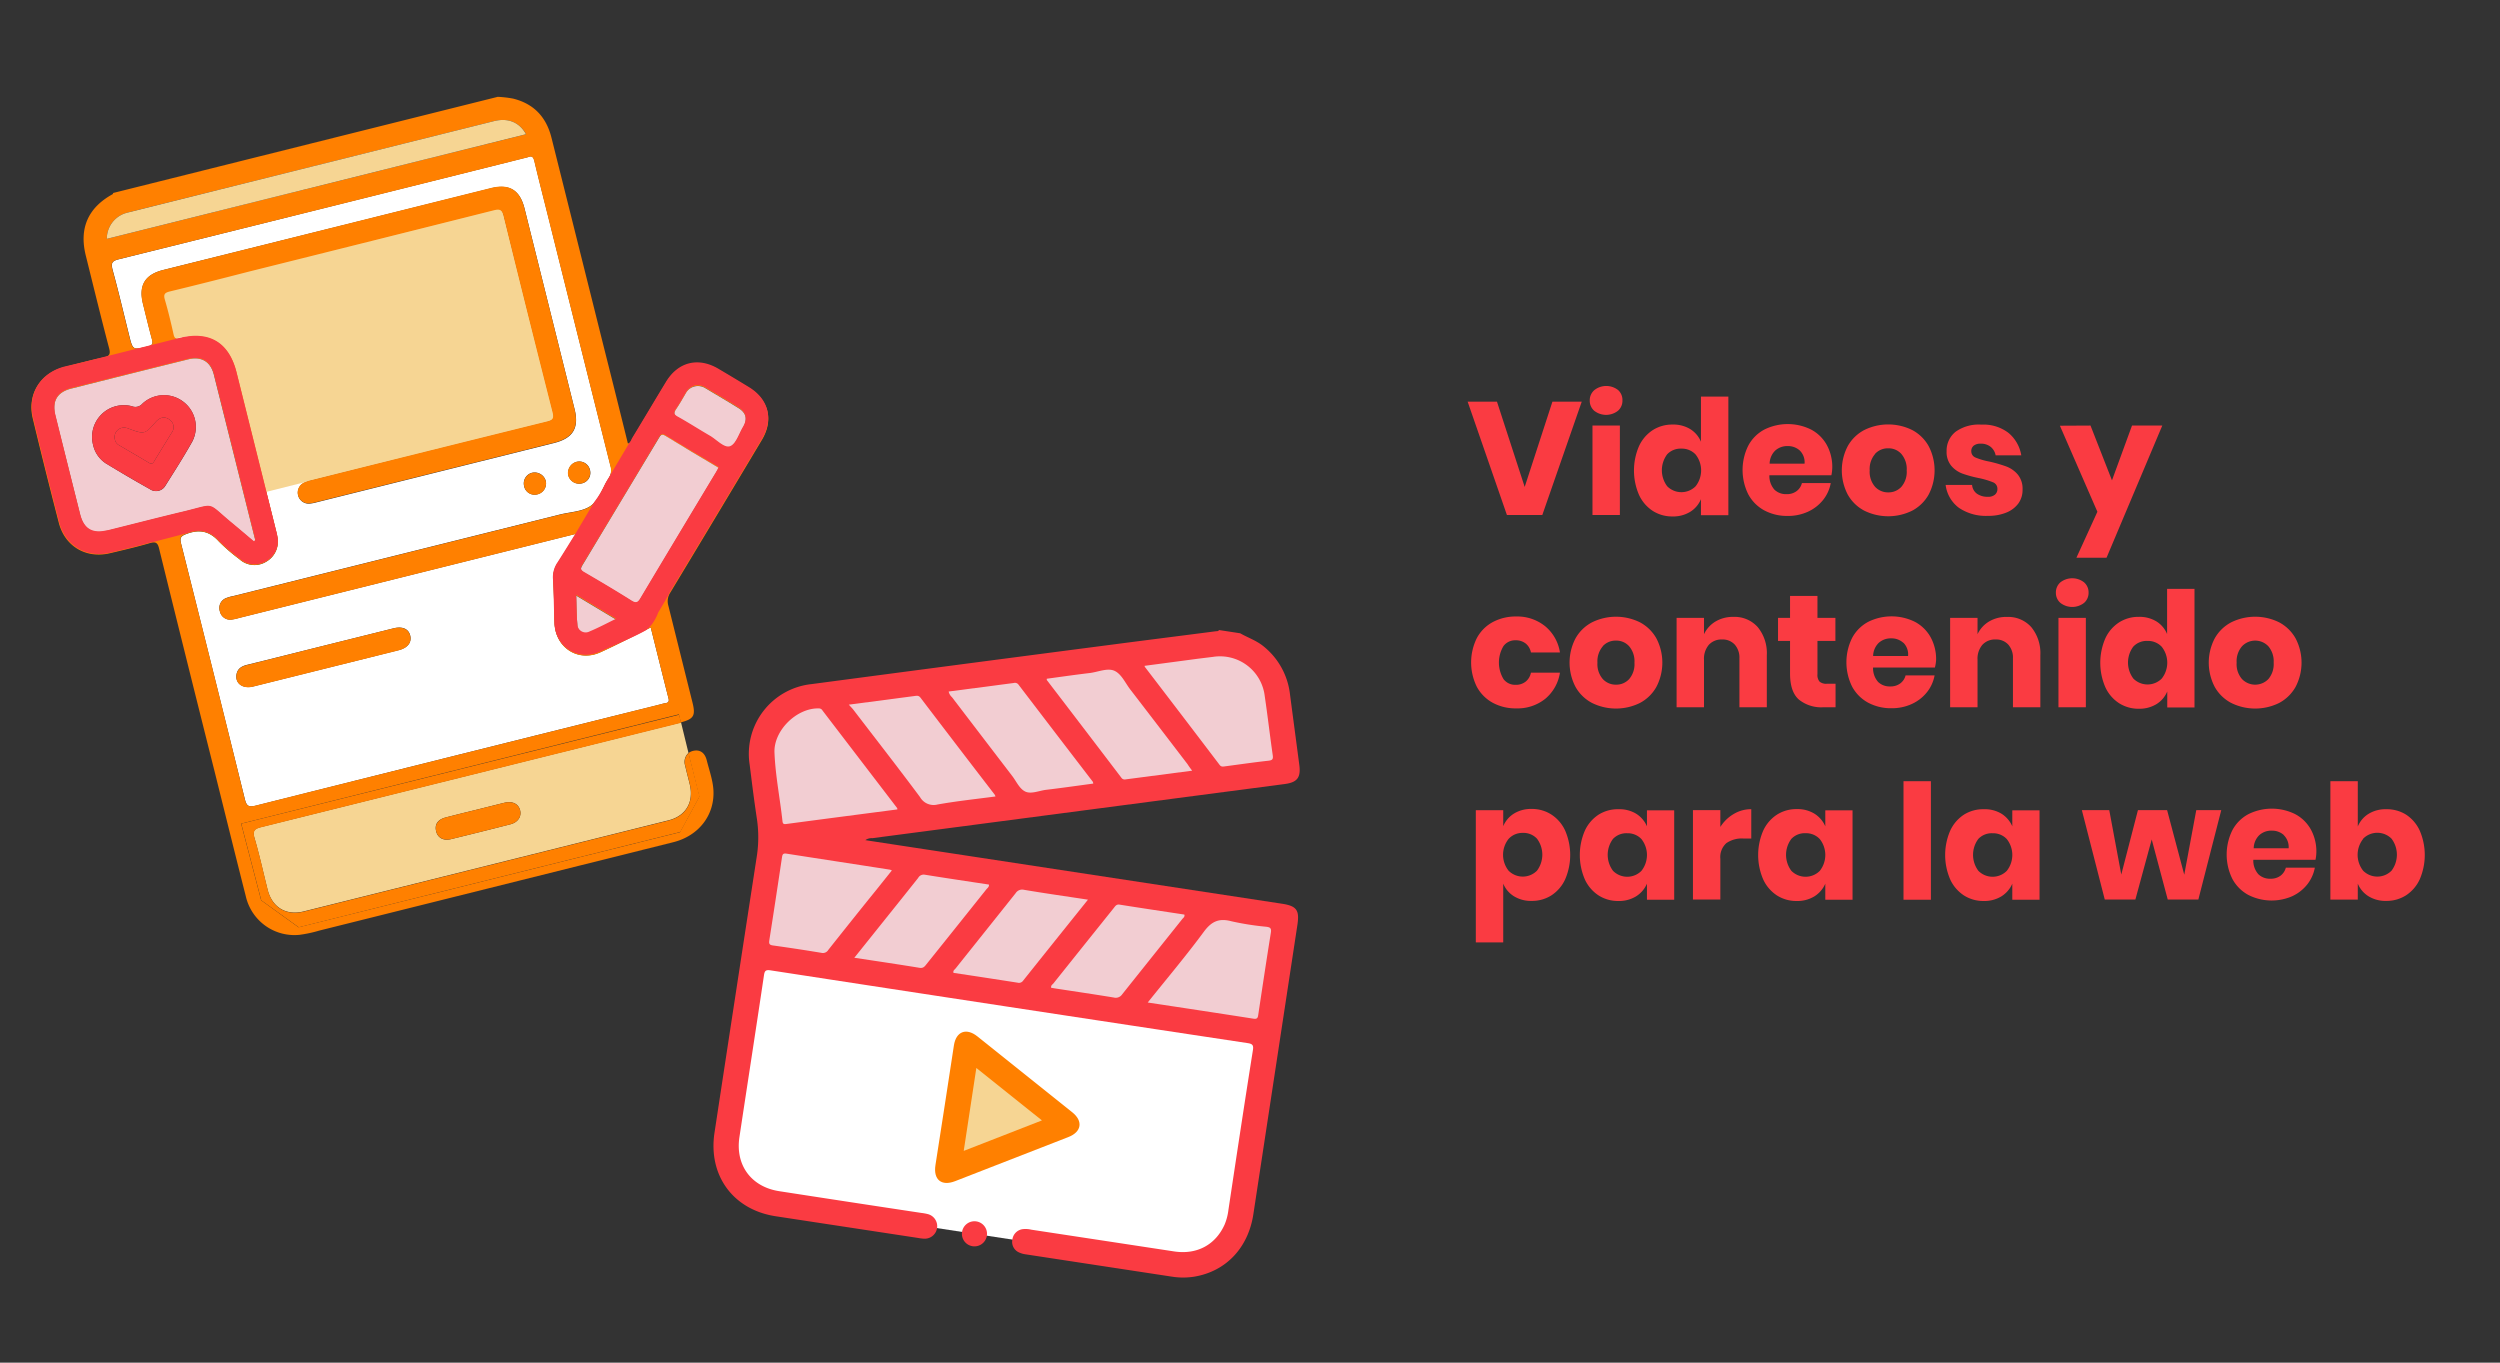 <svg id="Capa_1" data-name="Capa 1" xmlns="http://www.w3.org/2000/svg" viewBox="0 0 624.06 340.16"><rect x="0" y="0" width="624.06" height="340.16" fill="#333333" stroke="none"/><defs><style>.cls-1{fill:#fff;}.cls-2{fill:#fa3b42;}.cls-3{fill:#ff8000;}.cls-4{fill:#f2cdd2;}.cls-5{fill:#f6d593;}.cls-6{fill:none;}</style></defs><title>1</title><polygon class="cls-1" points="187.55 239.79 316.37 259.44 309.43 304.95 297.28 316.23 191.33 300.07 179.94 284.58 187.55 239.79"/><path class="cls-2" d="M309.58,158.08c1.91,1.1,4,1.78,5.78,3.22A17.94,17.94,0,0,1,322,173.22c.77,5.91,1.57,11.83,2.34,17.75.41,3.14-.52,4.34-3.68,4.75l-50.76,6.66-52.15,6.85a2.63,2.63,0,0,0-1.74.49l2.32.36L320,225.59c3.67.56,4.42,1.59,3.86,5.3q-5.5,36.13-11,72.26c-1.29,8.37-6.85,14.21-14.71,15.53a17.72,17.72,0,0,1-5.63,0l-36.44-5.56a5.84,5.84,0,0,1-1.66-.46,2.88,2.88,0,0,1-1.71-3.22,3,3,0,0,1,2.55-2.61,6.19,6.19,0,0,1,2.19.13q17.83,2.71,35.67,5.43c5.66.85,10.29-1.64,12.57-6.7a13.76,13.76,0,0,0,.95-3.64c2-13.29,4-26.58,6.11-39.86.19-1.19,0-1.61-1.28-1.8q-59.58-9-119.14-18.17c-1.25-.19-1.47.18-1.63,1.28-2,13.45-4.09,26.89-6.12,40.34-1.06,7,2.94,12.43,9.94,13.51q17.75,2.75,35.5,5.43a11.43,11.43,0,0,1,1.55.28,3.12,3.12,0,0,1-1,6.14,11.33,11.33,0,0,1-1.41-.18l-35.5-5.41C183,302,176.73,293.4,178.36,282.73q5.22-34.34,10.51-68.68a31.3,31.3,0,0,0,.07-9.66c-.69-4.5-1.24-9-1.81-13.54a17.5,17.5,0,0,1,15.45-20.08q37-4.91,74.11-9.74c9-1.18,18-2.31,26.95-3.47.24,0,.53,0,.64-.29Z"/><path class="cls-3" d="M235.83,275.9c.76-5,1.51-10,2.29-14.95.53-3.48,3.09-4.46,5.86-2.24q11.85,9.45,23.68,18.94c2.76,2.21,2.35,4.91-1,6.2q-14.11,5.53-28.25,11c-3.4,1.32-5.46-.38-4.9-4Q234.69,283.38,235.83,275.9Z"/><path class="cls-4" d="M285.7,166.21l13.21-1.76,3.9-.48a11.24,11.24,0,0,1,12.9,9.8c.73,4.92,1.29,9.86,2,14.78.13.93-.07,1.23-1.06,1.34-3.64.4-7.26.93-10.89,1.41-.52.07-.93.16-1.35-.41q-9.28-12.22-18.62-24.41S285.74,166.38,285.7,166.21Z"/><path class="cls-4" d="M224,202.05c-9.24,1.21-18.41,2.4-27.58,3.62-.6.08-1,.14-1.09-.64-.62-5.72-1.77-11.38-2-17.12-.26-5.57,5.6-11.27,11.13-11.07a1,1,0,0,1,.87.54l18.63,24.35A1.25,1.25,0,0,1,224,202.05Z"/><path class="cls-4" d="M286.5,250.25c4.8-6,9.6-11.68,14-17.65,1.92-2.6,3.78-3.46,6.89-2.63a67.92,67.92,0,0,0,8.7,1.37c1,.13,1.32.38,1.15,1.47-1.09,6.78-2.11,13.58-3.13,20.38-.11.72-.15,1.27-1.2,1.1C304.19,252.93,295.48,251.61,286.5,250.25Z"/><path class="cls-4" d="M222.63,217.28l-4,5c-4,4.94-7.93,9.87-11.86,14.83a1.56,1.56,0,0,1-1.68.75q-6-1-12.13-1.85c-.9-.12-1.06-.44-.92-1.29q1.62-10.34,3.16-20.69c.11-.72.24-1.08,1.14-.94,8.6,1.35,17.21,2.65,25.81,4A3.87,3.87,0,0,1,222.63,217.28Z"/><path class="cls-4" d="M297.59,192.38,281,194.55a1,1,0,0,1-1.07-.4q-9.3-12.22-18.63-24.41s0-.1,0-.31c3.55-.48,7.11-1,10.67-1.42,2.13-.25,4.53-1.38,6.29-.53s2.68,3.12,4,4.78q7.1,9.24,14.18,18.5C296.72,191.21,297.06,191.68,297.59,192.38Z"/><path class="cls-4" d="M272.91,195.6c-3.94.53-7.86,1.09-11.79,1.56-1.76.21-3.74,1.14-5.21.42s-2.21-2.56-3.27-3.92q-7.51-9.81-15-19.62a2.61,2.61,0,0,1-.83-1.42l16.26-2.13a1.09,1.09,0,0,1,1.2.45q9.25,12.13,18.55,24.24C272.86,195.25,272.85,195.36,272.91,195.6Z"/><path class="cls-4" d="M211.88,175.9l16.43-2.16c.55-.07,1-.19,1.48.44q9.24,12.15,18.55,24.24a1.89,1.89,0,0,1,.15.4c-4.84.64-9.67,1.15-14.45,2a3.89,3.89,0,0,1-4.37-1.84c-5.41-7.27-11-14.43-16.51-21.63C212.84,176.91,212.46,176.54,211.88,175.9Z"/><path class="cls-4" d="M271.58,224.58c-5.55,6.92-10.89,13.57-16.21,20.25a1.24,1.24,0,0,1-1.35.47q-8-1.25-16-2.45c-.18-.57.28-.8.51-1.09,5-6.27,10-12.52,15-18.8a1.93,1.93,0,0,1,2.1-.84C260.83,223,266.07,223.74,271.58,224.58Z"/><path class="cls-4" d="M262.39,246.57c-.09-.58.29-.79.5-1q7.55-9.45,15.12-18.89c.39-.48.66-1,1.49-.86,5.38.86,10.78,1.66,16.15,2.48.15.59-.3.83-.53,1.12-5,6.27-10,12.51-15,18.79A1.93,1.93,0,0,1,278,249c-4.82-.79-9.65-1.5-14.47-2.24Z"/><path class="cls-4" d="M213.26,239.08l8.39-10.48q3.78-4.71,7.54-9.44a1.57,1.57,0,0,1,1.67-.81c5.34.86,10.68,1.65,16,2.46.08.61-.39.87-.66,1.21q-7.44,9.33-14.9,18.63c-.45.57-.81,1.1-1.76.94C224.23,240.72,218.88,239.93,213.26,239.08Z"/><path class="cls-5" d="M260.09,279.68l-19.52,7.61,3.15-20.7Z"/><path class="cls-2" d="M242.87,311.1a3.13,3.13,0,0,1,.76-6.22,3.13,3.13,0,1,1-.76,6.22Z"/><path class="cls-1" d="M162.44,156.61c-4.25,2.11-8.36,4.3-12.59,6.21-5.57,2.52-11.22-1.18-11.41-7.31-.11-3.59-.13-7.2-.34-10.79a6.5,6.5,0,0,1,1.14-4.19c1.47-2.26,2.86-4.56,4.56-7.29l-2.61.65L59.72,154.23a13.23,13.23,0,0,1-1.82.41,2.63,2.63,0,0,1-3-2,2.65,2.65,0,0,1,1.59-3.37,9.77,9.77,0,0,1,1.8-.5l81.47-20.34c2.65-.66,5.77-.73,7.8-2.24s2.91-4.54,4.4-6.82a3.59,3.59,0,0,0,.43-3.13q-7.83-31.22-15.61-62.46c-1.13-4.52-2.29-9-3.37-13.58-.24-1-.59-1.41-1.6-1a4.49,4.49,0,0,1-.72.19Q80.39,52.1,29.69,64.71c-1.81.45-2,1-1.56,2.7,1.48,5.4,2.76,10.85,4.11,16.28.94,3.77.93,3.7,4.7,2.78,1.22-.3,1.23-.78,1-1.79-.8-2.94-1.5-5.91-2.24-8.86-1.13-4.58.49-7.29,5.08-8.43L122.57,47c4.59-1.15,7.22.45,8.38,5.09q6.24,25,12.47,50c1.19,4.74-.36,7.32-5.13,8.51l-59.2,14.78a10.37,10.37,0,0,1-1.83.35,2.73,2.73,0,0,1-1.36-5.19A11,11,0,0,1,78,119.8q29.23-7.3,58.49-14.56c1.52-.38,1.77-.86,1.39-2.35Q131.72,78.47,125.71,54c-.38-1.55-.8-1.92-2.44-1.5q-30.48,7.71-61,15.27c-6.64,1.66-13.27,3.35-19.92,5-1.24.29-1.6.68-1.23,2,.83,2.86,1.54,5.77,2.18,8.68.24,1.15.64,1.31,1.74,1,7.37-1.74,12.18,1.25,14,8.62l9.81,39.29c.13.55.29,1.09.37,1.64a5.73,5.73,0,0,1-2.74,6.21,5.59,5.59,0,0,1-6.75-.65,43.53,43.53,0,0,1-5.08-4.38c-2.32-2.56-4.79-3.11-8-1.92-1.56.57-1.81,1-1.42,2.53q8,31.85,15.9,63.73c.44,1.76,1,2,2.7,1.6Q114.39,188.39,165,175.8a10.2,10.2,0,0,1,1.09-.27c.81-.1,1-.49.77-1.27C165.36,168.36,163.9,162.45,162.44,156.61ZM144,115.27a2.75,2.75,0,0,1,3.32,2.21,2.7,2.7,0,0,1-2.12,3.2,2.81,2.81,0,0,1-3.32-2A2.88,2.88,0,0,1,144,115.27ZM132.84,118a2.89,2.89,0,0,1,3.42,2.14,2.8,2.8,0,0,1-2.1,3.25,2.67,2.67,0,0,1-3.35-2.11A2.75,2.75,0,0,1,132.84,118ZM99.52,162.29q-18.18,4.54-36.36,9.07c-2.46.61-4.36-.67-4.16-2.75.16-1.6,1.19-2.3,2.67-2.66,6.16-1.5,12.3-3.06,18.45-4.59s12.06-3,18.09-4.51c2.26-.57,3.79.11,4.2,1.82S101.74,161.73,99.52,162.29Z"/><path class="cls-5" d="M77.33,120l14.27-3.54.73-.18h0q22.17-5.51,44.34-11c1.54-.38,1.8-.85,1.41-2.36q-6.26-24.54-12.35-49.12c-.39-1.55-.81-1.92-2.47-1.51Q92.33,60.12,61.37,67.74c-6.74,1.67-13.46,3.37-20.21,5-1.26.3-1.63.69-1.25,2q1.25,4.33,2.2,8.73c.25,1.15.65,1.32,1.77,1,7.47-1.75,12.35,1.26,14.22,8.67L65.6,123l10.16-2.55C76.27,120.27,76.8,120.14,77.33,120Z"/><path class="cls-5" d="M65.25,206.43c-1.76.44-2.27.92-1.72,2.79,1.24,4.24,2.18,8.56,3.26,12.84,1.13,4.43,4.63,6.55,9,5.45q45.54-11.35,91.08-22.74c4.32-1.08,6.36-4.54,5.32-8.92-.37-1.57-.81-3.13-1.16-4.71a3,3,0,0,1,.83-3.19L170,180.32l-.25.07Q117.49,193.43,65.25,206.43Zm62.15-.66q-7.41,1.9-14.85,3.71c-1.93.47-3.35-.38-3.71-2.09s.52-2.85,2.42-3.34c2.47-.65,4.95-1.25,7.42-1.86s4.83-1.22,7.24-1.81c2-.47,3.46.24,3.9,1.83S129.31,205.28,127.4,205.77Z"/><path class="cls-6" d="M57.81,130.58c1.88,1.56,3.73,3.14,5.57,4.69a.65.65,0,0,0,.23-.84Q58.51,114,53.39,93.55c-.84-3.33-3.14-4.66-6.47-3.83Q32.36,93.32,17.8,97c-3.52.88-4.85,3.14-4,6.71Q16.9,116.1,20,128.49c.93,3.68,3.07,4.94,6.8,4,6.33-1.57,12.65-3.2,19-4.73C54,125.82,51.43,125.31,57.81,130.58Z"/><path class="cls-6" d="M162.44,156.61c-4.25,2.11-8.36,4.3-12.59,6.21-5.57,2.52-11.22-1.18-11.41-7.31-.11-3.59-.13-7.2-.34-10.79a6.5,6.5,0,0,1,1.14-4.19c1.47-2.26,2.86-4.56,4.56-7.29l-2.61.65L59.72,154.23a13.23,13.23,0,0,1-1.82.41,2.63,2.63,0,0,1-3-2,2.65,2.65,0,0,1,1.59-3.37,9.77,9.77,0,0,1,1.8-.5l81.47-20.34c2.65-.66,5.77-.73,7.8-2.24s2.91-4.54,4.4-6.82a3.59,3.59,0,0,0,.43-3.13q-7.83-31.22-15.61-62.46c-1.13-4.52-2.29-9-3.37-13.58-.24-1-.59-1.41-1.6-1a4.49,4.49,0,0,1-.72.19Q80.39,52.1,29.69,64.71c-1.81.45-2,1-1.56,2.7,1.48,5.4,2.76,10.85,4.11,16.28.94,3.77.93,3.7,4.7,2.78,1.22-.3,1.23-.78,1-1.79-.8-2.94-1.5-5.91-2.24-8.86-1.13-4.58.49-7.29,5.08-8.43L122.57,47c4.59-1.15,7.22.45,8.38,5.09q6.24,25,12.47,50c1.19,4.74-.36,7.32-5.13,8.51l-59.2,14.78a10.37,10.37,0,0,1-1.83.35,2.73,2.73,0,0,1-1.36-5.19A11,11,0,0,1,78,119.8q29.23-7.3,58.49-14.56c1.52-.38,1.77-.86,1.39-2.35Q131.72,78.47,125.71,54c-.38-1.55-.8-1.92-2.44-1.5q-30.48,7.71-61,15.27c-6.64,1.66-13.27,3.35-19.92,5-1.24.29-1.6.68-1.23,2,.83,2.86,1.54,5.77,2.18,8.68.24,1.15.64,1.31,1.74,1,7.37-1.74,12.18,1.25,14,8.62l9.81,39.29c.13.55.29,1.09.37,1.64a5.73,5.73,0,0,1-2.74,6.21,5.59,5.59,0,0,1-6.75-.65,43.53,43.53,0,0,1-5.08-4.38c-2.32-2.56-4.79-3.11-8-1.92-1.56.57-1.81,1-1.42,2.53q8,31.85,15.9,63.73c.44,1.76,1,2,2.7,1.6Q114.39,188.39,165,175.8a10.2,10.2,0,0,1,1.09-.27c.81-.1,1-.49.77-1.27C165.36,168.36,163.9,162.45,162.44,156.61Z"/><path class="cls-6" d="M169.24,104.24c2.7,1.51,5.31,3.2,8,4.75,1.69,1,3.56,3.12,5,2.61s2.22-3.08,3.21-4.79c1.24-2.12.86-3.76-1.22-5-2.68-1.67-5.41-3.26-8.12-4.89a3.49,3.49,0,0,0-2.75-.45A3.43,3.43,0,0,0,171.28,98c-.82,1.38-1.6,2.8-2.51,4.13C168.11,103.13,168.13,103.63,169.24,104.24Z"/><path class="cls-6" d="M123.33,30.23Q77.72,41.6,32.12,53c-.3.08-.61.15-.9.25a6.67,6.67,0,0,0-4.55,6.37L131.3,33.5C129.66,30.52,126.84,29.36,123.33,30.23Z"/><path class="cls-6" d="M179.41,116.78c-4.47-2.66-8.92-5.28-13.31-8-.94-.57-1.2-.16-1.62.55q-9.53,15.92-19.11,31.79c-.54.9-.47,1.3.46,1.84,4,2.31,7.93,4.66,11.82,7.11,1.14.72,1.59.47,2.23-.6,6.26-10.52,12.58-21,18.87-31.5C179,117.63,179.16,117.25,179.41,116.78Z"/><path class="cls-6" d="M144.13,156a2.08,2.08,0,0,0,3.08,1.86c2.27-.95,4.44-2.12,6.62-3.17l-10-6C143.92,151.06,143.91,153.52,144.13,156Z"/><path class="cls-3" d="M190.18,109.83c3-5,1.69-10-3.21-13q-3.83-2.34-7.68-4.61c-5-2.92-10-1.68-13,3.24-2.84,4.69-5.63,9.39-8.47,14.07-.26.43-.32,1.11-1.09,1.15q-3-12.15-6.06-24.27-6.49-26-13-52c-1.29-5.19-4.42-8.52-9.61-9.8a28.15,28.15,0,0,0-3.8-.44l-96,24c-.05.1-.06.26-.15.31-6.12,3.35-8.39,8.5-6.7,15.29,1.92,7.73,3.8,15.47,5.83,23.17.41,1.56,0,2-1.44,2.29-3.28.7-6.53,1.57-9.78,2.41-6,1.55-9.28,6.82-7.85,12.8q3.14,13.07,6.51,26.07c1.53,5.9,6.83,9,12.76,7.59,3.33-.79,6.66-1.56,9.95-2.52,1.51-.44,2-.08,2.34,1.42q6.85,27.81,13.84,55.59c2.59,10.38,5.15,20.77,7.79,31.14a12.45,12.45,0,0,0,13.46,9.62,32.6,32.6,0,0,0,4.91-1.06l88.36-22.06c6.35-1.59,10.35-6.79,10-13-.16-2.55-1.06-5-1.67-7.45-.48-1.91-1.73-2.73-3.37-2.35a2.91,2.91,0,0,0-1.2.57l2.71,10.87-4.82,8.87L74.52,231.47l-9.33-6.73-5-19.14,109.27-27.28.5,2c3.25-.84,3.72-1.7,2.89-5-2-8-4-16.06-6-24.08a3.92,3.92,0,0,1,.47-3.31Q178.8,128.89,190.18,109.83Zm-21.41-7.66c.91-1.33,1.69-2.75,2.51-4.13a3.43,3.43,0,0,1,2.08-1.62,3.49,3.49,0,0,1,2.75.45c2.71,1.63,5.44,3.22,8.12,4.89,2.08,1.29,2.46,2.93,1.22,5-1,1.71-1.76,4.28-3.21,4.79s-3.32-1.63-5-2.61c-2.68-1.55-5.29-3.24-8-4.75C168.13,103.63,168.11,103.13,168.77,102.17ZM31.22,53.25c.29-.1.6-.17.9-.25q45.6-11.39,91.21-22.77c3.51-.87,6.33.29,8,3.27L26.67,59.62A6.67,6.67,0,0,1,31.22,53.25Zm-4.4,79.26c-3.73.92-5.87-.34-6.8-4Q16.9,116.1,13.84,103.7c-.89-3.57.44-5.83,4-6.71q14.55-3.66,29.12-7.27c3.33-.83,5.63.5,6.47,3.83Q58.55,114,63.61,134.43a.65.65,0,0,1-.23.84c-1.84-1.55-3.69-3.13-5.57-4.69-6.38-5.27-3.82-4.76-12-2.8C39.47,129.31,33.15,130.94,26.82,132.51Zm139.27,43a10.2,10.2,0,0,0-1.09.27q-50.59,12.63-101.19,25.31c-1.73.43-2.26.16-2.7-1.6q-7.84-31.89-15.9-63.73c-.39-1.54-.14-2,1.42-2.53,3.25-1.19,5.72-.64,8,1.92a43.53,43.53,0,0,0,5.08,4.38,5.59,5.59,0,0,0,6.75.65A5.73,5.73,0,0,0,69.24,134c-.08-.55-.24-1.09-.37-1.64L59.06,93.06c-1.84-7.37-6.65-10.36-14-8.62-1.1.26-1.5.1-1.74-1-.64-2.91-1.35-5.82-2.18-8.68-.37-1.3,0-1.69,1.23-2,6.65-1.6,13.28-3.29,19.92-5q30.51-7.61,61-15.27c1.64-.42,2.06,0,2.44,1.5q6,24.46,12.2,48.88c.38,1.49.13,2-1.39,2.35Q107.26,112.46,78,119.8a11,11,0,0,0-2.13.67,2.73,2.73,0,0,0,1.36,5.19,10.37,10.37,0,0,0,1.83-.35l59.2-14.78c4.77-1.19,6.32-3.77,5.13-8.51q-6.22-25-12.47-50c-1.16-4.64-3.79-6.24-8.38-5.09L40.74,67.39c-4.59,1.14-6.21,3.85-5.08,8.43.74,3,1.44,5.92,2.24,8.86.27,1,.26,1.49-1,1.79-3.77.92-3.76,1-4.7-2.78-1.35-5.43-2.63-10.88-4.11-16.28-.45-1.67-.25-2.25,1.56-2.7q50.72-12.55,101.4-25.26a4.49,4.49,0,0,0,.72-.19c1-.43,1.36,0,1.6,1,1.08,4.54,2.24,9.06,3.37,13.58q7.8,31.23,15.61,62.46a3.59,3.59,0,0,1-.43,3.13c-1.49,2.28-2.37,5.31-4.4,6.82s-5.15,1.58-7.8,2.24L58.29,148.81a9.77,9.77,0,0,0-1.8.5,2.65,2.65,0,0,0-1.59,3.37,2.63,2.63,0,0,0,3,2,13.23,13.23,0,0,0,1.82-.41l81.47-20.34,2.61-.65c-1.7,2.73-3.09,5-4.56,7.29a6.5,6.5,0,0,0-1.14,4.19c.21,3.59.23,7.2.34,10.79.19,6.13,5.84,9.83,11.41,7.31,4.23-1.91,8.34-4.1,12.59-6.21,1.46,5.84,2.92,11.75,4.42,17.65C167.06,175,166.9,175.43,166.09,175.53Zm-12.26-20.88c-2.18,1-4.35,2.22-6.62,3.17a2.08,2.08,0,0,1-3.08-1.86c-.22-2.44-.21-4.9-.3-7.32Zm6-5.15c-.64,1.07-1.09,1.32-2.23.6-3.89-2.45-7.85-4.8-11.82-7.11-.93-.54-1-.94-.46-1.84q9.6-15.87,19.11-31.79c.42-.71.68-1.12,1.62-.55,4.39,2.69,8.84,5.31,13.31,8-.25.47-.44.85-.66,1.22C172.46,128.49,166.14,139,159.88,149.5Z"/><path class="cls-3" d="M60.22,205.6l5,19.14,9.33,6.73,95.27-23.78,4.82-8.87L171.9,188a3,3,0,0,0-.83,3.19c.35,1.58.79,3.14,1.16,4.71,1,4.38-1,7.84-5.32,8.92q-45.54,11.39-91.08,22.74c-4.41,1.1-7.91-1-9-5.45-1.08-4.28-2-8.6-3.26-12.84-.55-1.87,0-2.35,1.72-2.79q52.26-13,104.49-26l.25-.07-.5-2Z"/><path class="cls-3" d="M125.92,200.38c-2.41.59-4.82,1.2-7.24,1.81s-5,1.21-7.42,1.86c-1.9.49-2.76,1.72-2.42,3.34s1.78,2.56,3.71,2.09q7.44-1.81,14.85-3.71c1.91-.49,2.87-2,2.42-3.56S127.9,199.91,125.92,200.38Z"/><path class="cls-4" d="M57.81,130.58c1.88,1.56,3.73,3.14,5.57,4.69a.65.65,0,0,0,.23-.84Q58.51,114,53.39,93.55c-.84-3.33-3.14-4.66-6.47-3.83Q32.36,93.32,17.8,97c-3.52.88-4.85,3.14-4,6.71Q16.9,116.1,20,128.49c.93,3.68,3.07,4.94,6.8,4,6.33-1.57,12.65-3.2,19-4.73C54,125.82,51.43,125.31,57.81,130.58Zm-20.4-8.48c-3.62-2-7.22-4.14-10.77-6.29a7.39,7.39,0,0,1-3.39-4.7,7.93,7.93,0,0,1,9.66-9.71,2.28,2.28,0,0,0,2.57-.57A7.94,7.94,0,0,1,48,110.23c-2.09,3.73-4.41,7.34-6.7,11A2.69,2.69,0,0,1,37.41,122.1Z"/><path class="cls-4" d="M179.41,116.78c-4.47-2.66-8.92-5.28-13.31-8-.94-.57-1.2-.16-1.62.55q-9.53,15.92-19.11,31.79c-.54.9-.47,1.3.46,1.84,4,2.31,7.93,4.66,11.82,7.11,1.14.72,1.59.47,2.23-.6,6.26-10.52,12.58-21,18.87-31.5C179,117.63,179.16,117.25,179.41,116.78Z"/><path class="cls-5" d="M123.33,30.23Q77.72,41.6,32.12,53c-.3.08-.61.15-.9.25a6.67,6.67,0,0,0-4.55,6.37L131.3,33.5C129.66,30.52,126.84,29.36,123.33,30.23Z"/><path class="cls-4" d="M169.24,104.24c2.7,1.51,5.31,3.2,8,4.75,1.69,1,3.56,3.12,5,2.61s2.22-3.08,3.21-4.79c1.24-2.12.86-3.76-1.22-5-2.68-1.67-5.41-3.26-8.12-4.89a3.49,3.49,0,0,0-2.75-.45A3.43,3.43,0,0,0,171.28,98c-.82,1.38-1.6,2.8-2.51,4.13C168.11,103.13,168.13,103.63,169.24,104.24Z"/><path class="cls-4" d="M144.13,156a2.08,2.08,0,0,0,3.08,1.86c2.27-.95,4.44-2.12,6.62-3.17l-10-6C143.92,151.06,143.91,153.52,144.13,156Z"/><path class="cls-3" d="M98.21,156.85q-9,2.24-18.09,4.51C74,162.89,67.83,164.45,61.67,166c-1.48.36-2.51,1.06-2.67,2.66-.2,2.08,1.7,3.36,4.16,2.75q18.18-4.52,36.36-9.07c2.22-.56,3.29-1.93,2.89-3.62S100.47,156.28,98.21,156.85Z"/><path class="cls-3" d="M134.16,123.42a2.8,2.8,0,0,0,2.1-3.25,2.89,2.89,0,0,0-3.42-2.14,2.75,2.75,0,0,0-2,3.28A2.67,2.67,0,0,0,134.16,123.42Z"/><path class="cls-3" d="M145.15,120.68a2.7,2.7,0,0,0,2.12-3.2,2.75,2.75,0,0,0-3.32-2.21,2.88,2.88,0,0,0-2.12,3.42A2.81,2.81,0,0,0,145.15,120.68Z"/><path class="cls-2" d="M45.7,100.25a7.83,7.83,0,0,0-10.22.58,2.28,2.28,0,0,1-2.57.57,7.93,7.93,0,0,0-9.66,9.71,7.39,7.39,0,0,0,3.39,4.7c3.55,2.15,7.15,4.24,10.77,6.29a2.69,2.69,0,0,0,3.88-.92c2.29-3.61,4.61-7.22,6.7-11A7.8,7.8,0,0,0,45.7,100.25Zm-2.87,7.8c-1.44,2.38-2.93,4.74-4.37,7.13-.36.62-.68.71-1.31.33-2.44-1.47-4.91-2.89-7.37-4.34a2.06,2.06,0,0,1-1.08-1.36,2.38,2.38,0,0,1,2.54-3.06,3.85,3.85,0,0,1,.88.25c4,1.46,4,1.46,6.75-1.68,1-1.11,2.18-1.5,3.45-.57A2.26,2.26,0,0,1,42.83,108.05Z"/><path class="cls-2" d="M42.32,104.75c-1.27-.93-2.46-.54-3.45.57-2.79,3.14-2.79,3.14-6.75,1.68a3.85,3.85,0,0,0-.88-.25,2.38,2.38,0,0,0-2.54,3.06,2.06,2.06,0,0,0,1.08,1.36c2.46,1.45,4.93,2.87,7.37,4.34.63.38,1,.29,1.31-.33,1.44-2.39,2.93-4.75,4.37-7.13A2.26,2.26,0,0,0,42.32,104.75Z"/><path class="cls-2" d="M54.66,135a43.45,43.45,0,0,0,5.08,4.37,5.59,5.59,0,0,0,6.75.66,5.74,5.74,0,0,0,2.74-6.22c-.08-.55-.24-1.09-.37-1.63L59.05,92.93c-1.84-7.37-6.65-10.36-14-8.63L21,90.34l0,0L16.1,91.5c-6,1.56-9.28,6.82-7.85,12.8q3.15,13.07,6.51,26.07c1.53,5.91,6.83,9,12.76,7.6,3.33-.79,6.67-1.57,10-2.52a4.58,4.58,0,0,1,.69-.15l8.46-2.19C49.87,131.92,52.34,132.48,54.66,135Zm-27.85-2.66c-3.73.92-5.87-.34-6.8-4Q16.89,116,13.83,103.57c-.89-3.58.44-5.83,4-6.72q14.55-3.64,29.12-7.27c3.33-.82,5.63.5,6.48,3.84q5.14,20.43,10.21,40.88a.64.64,0,0,1-.23.83c-1.84-1.54-3.69-3.13-5.57-4.68-6.38-5.27-3.82-4.77-12-2.8C39.46,129.17,33.14,130.81,26.81,132.38Z"/><path class="cls-2" d="M166.9,148.51a4.67,4.67,0,0,1,.4-.81q11.47-19,22.87-38.07c3-5,1.69-10-3.21-13q-3.83-2.34-7.68-4.61c-5-2.93-10-1.68-13,3.24-2.84,4.68-5.63,9.39-8.47,14.07-.18.3-.27.72-.57,1l-6.14,10.33a22.33,22.33,0,0,1-2.77,4.66l-4.6,7.75h0c-1.71,2.74-3.09,5-4.56,7.29a6.55,6.55,0,0,0-1.14,4.2c.21,3.59.23,7.19.34,10.79.19,6.12,5.84,9.82,11.41,7.31,3.43-1.55,9-3.88,11.48-5.35a7.87,7.87,0,0,0,1.61-1.67,11.58,11.58,0,0,0,1.43-2.72ZM168.76,102c.91-1.33,1.69-2.75,2.51-4.13a3.48,3.48,0,0,1,2.08-1.63,3.59,3.59,0,0,1,2.75.45c2.71,1.63,5.44,3.22,8.12,4.9,2.08,1.29,2.46,2.92,1.22,5-1,1.71-1.76,4.28-3.21,4.79s-3.32-1.63-5-2.61c-2.68-1.55-5.29-3.24-8-4.75C168.12,103.43,168.1,102.92,168.76,102ZM147.2,157.61a2.08,2.08,0,0,1-3.08-1.86c-.22-2.44-.21-4.9-.3-7.31l10,6C151.64,155.5,149.47,156.66,147.2,157.61Zm12.67-8.32c-.64,1.08-1.09,1.32-2.23.61-3.89-2.45-7.85-4.8-11.82-7.11-.93-.54-1-.94-.46-1.84q9.6-15.87,19.11-31.8c.42-.7.68-1.12,1.62-.54,4.39,2.69,8.84,5.3,13.31,8-.25.46-.44.85-.66,1.22C172.45,128.29,166.13,138.78,159.87,149.29Z"/><path class="cls-2" d="M373.68,100.27l6.92,21.28,6.92-21.28h7.32L385,128.55h-8.84l-9.8-28.28Z"/><path class="cls-2" d="M398,97.37a4.8,4.8,0,0,1,5.92,0A3.33,3.33,0,0,1,405,100a3.29,3.29,0,0,1-1.12,2.54,4.8,4.8,0,0,1-5.92,0,3.29,3.29,0,0,1-1.12-2.54A3.33,3.33,0,0,1,398,97.37Zm6.36,8.86v22.32h-6.84V106.23Z"/><path class="cls-2" d="M421.92,107.11a6.72,6.72,0,0,1,2.68,3.16V99h6.84v29.6H424.6v-4a6.72,6.72,0,0,1-2.68,3.16,8.11,8.11,0,0,1-4.4,1.16,9,9,0,0,1-4.94-1.38,9.48,9.48,0,0,1-3.44-4,15.35,15.35,0,0,1,0-12.18,9.49,9.49,0,0,1,3.44-4,9,9,0,0,1,4.94-1.38A8.11,8.11,0,0,1,421.92,107.11Zm-5.74,6.28a6.64,6.64,0,0,0,0,8,5,5,0,0,0,7.08,0,6.4,6.4,0,0,0,0-7.94,4.67,4.67,0,0,0-3.54-1.46A4.6,4.6,0,0,0,416.18,113.39Z"/><path class="cls-2" d="M457.16,118.63H441.68a5.18,5.18,0,0,0,1.28,3.62,4.14,4.14,0,0,0,3,1.1,4,4,0,0,0,2.52-.76,3.53,3.53,0,0,0,1.32-2H457a9.4,9.4,0,0,1-1.92,4.22,10.3,10.3,0,0,1-3.76,2.92,11.85,11.85,0,0,1-5.08,1.06,12,12,0,0,1-5.82-1.38,9.9,9.9,0,0,1-4-4,13.68,13.68,0,0,1,0-12.18,9.73,9.73,0,0,1,4-4,13.13,13.13,0,0,1,11.68,0,9.63,9.63,0,0,1,3.9,3.82,11.38,11.38,0,0,1,1.38,5.66A9.73,9.73,0,0,1,457.16,118.63Zm-7.9-6.18a4.35,4.35,0,0,0-3-1.1,4.48,4.48,0,0,0-3.12,1.12,4.7,4.7,0,0,0-1.4,3.28h8.72A4.1,4.1,0,0,0,449.26,112.45Z"/><path class="cls-2" d="M477.3,107.33a10.12,10.12,0,0,1,4.12,4,13.07,13.07,0,0,1,0,12.16,10.12,10.12,0,0,1-4.12,4,13.52,13.52,0,0,1-11.9,0,10.11,10.11,0,0,1-4.14-4,13.07,13.07,0,0,1,0-12.16,10.11,10.11,0,0,1,4.14-4,13.52,13.52,0,0,1,11.9,0Zm-9.24,6a5.77,5.77,0,0,0-1.34,4.1,5.68,5.68,0,0,0,1.34,4.08,4.39,4.39,0,0,0,3.3,1.4,4.33,4.33,0,0,0,3.28-1.4,5.72,5.72,0,0,0,1.32-4.08,5.81,5.81,0,0,0-1.32-4.1,4.28,4.28,0,0,0-3.28-1.42A4.34,4.34,0,0,0,468.06,113.29Z"/><path class="cls-2" d="M501.38,108.07a9.23,9.23,0,0,1,3.18,5.6h-6.4a3.57,3.57,0,0,0-1.26-2.14,3.83,3.83,0,0,0-2.46-.78,2.7,2.7,0,0,0-1.76.5,1.74,1.74,0,0,0-.6,1.42,1.66,1.66,0,0,0,1.1,1.56,17.32,17.32,0,0,0,3.46,1,35.15,35.15,0,0,1,4.2,1.22,7,7,0,0,1,2.84,2,5.58,5.58,0,0,1,1.2,3.76,5.8,5.8,0,0,1-1,3.4,6.9,6.9,0,0,1-3,2.32,11.76,11.76,0,0,1-4.64.84,12,12,0,0,1-7.24-2,8.41,8.41,0,0,1-3.32-5.72h6.6a3,3,0,0,0,1.22,2.2,4.56,4.56,0,0,0,2.74.76,2.56,2.56,0,0,0,1.76-.54,1.81,1.81,0,0,0,.6-1.42,1.71,1.71,0,0,0-1.1-1.66,20.22,20.22,0,0,0-3.58-1.06,29,29,0,0,1-4.08-1.12,6.72,6.72,0,0,1-2.76-1.94,5.41,5.41,0,0,1-1.16-3.66,6,6,0,0,1,2.28-4.86A9.92,9.92,0,0,1,494.6,106,10.28,10.28,0,0,1,501.38,108.07Z"/><path class="cls-2" d="M521.84,106.23l5.36,13.68,5-13.68h7.56l-13.92,33h-7.52l5.24-11.48-9.36-21.48Z"/><path class="cls-2" d="M385.72,156.33a10.57,10.57,0,0,1,3.68,6.54h-7.24a3.78,3.78,0,0,0-1.32-2.24,3.94,3.94,0,0,0-2.52-.8,3.64,3.64,0,0,0-3,1.42,8,8,0,0,0,0,8.28,3.64,3.64,0,0,0,3,1.42,3.94,3.94,0,0,0,2.52-.8,3.78,3.78,0,0,0,1.32-2.24h7.24a10.57,10.57,0,0,1-3.68,6.54,11.07,11.07,0,0,1-7.24,2.38,12,12,0,0,1-5.82-1.38,9.9,9.9,0,0,1-4-4,13.68,13.68,0,0,1,0-12.18,9.73,9.73,0,0,1,4-4,12.11,12.11,0,0,1,5.84-1.38A11.07,11.07,0,0,1,385.72,156.33Z"/><path class="cls-2" d="M409.34,155.33a10.12,10.12,0,0,1,4.12,4,13.07,13.07,0,0,1,0,12.16,10.12,10.12,0,0,1-4.12,4,13.52,13.52,0,0,1-11.9,0,10.11,10.11,0,0,1-4.14-4,13.07,13.07,0,0,1,0-12.16,10.11,10.11,0,0,1,4.14-4,13.52,13.52,0,0,1,11.9,0Zm-9.24,6a5.77,5.77,0,0,0-1.34,4.1,5.68,5.68,0,0,0,1.34,4.08,4.39,4.39,0,0,0,3.3,1.4,4.33,4.33,0,0,0,3.28-1.4,5.72,5.72,0,0,0,1.32-4.08,5.81,5.81,0,0,0-1.32-4.1,4.28,4.28,0,0,0-3.28-1.42A4.34,4.34,0,0,0,400.1,161.29Z"/><path class="cls-2" d="M438.78,156.55a10.25,10.25,0,0,1,2.26,7v13H434.2V164.39a4.91,4.91,0,0,0-1.18-3.5,4.1,4.1,0,0,0-3.14-1.26,4.26,4.26,0,0,0-3.3,1.32,5.35,5.35,0,0,0-1.22,3.76v11.84h-6.84V154.23h6.84v4.08a7.34,7.34,0,0,1,2.86-3.16,8.42,8.42,0,0,1,4.46-1.16A7.72,7.72,0,0,1,438.78,156.55Z"/><path class="cls-2" d="M458.2,170.67v5.88h-3.08a8.88,8.88,0,0,1-6.1-1.94q-2.17-1.94-2.18-6.42V160h-3v-5.76h3v-5.48h6.84v5.48h4.48V160h-4.48v8.32a2.51,2.51,0,0,0,.54,1.84,2.57,2.57,0,0,0,1.82.52Z"/><path class="cls-2" d="M483,166.63H467.56a5.18,5.18,0,0,0,1.28,3.62,4.14,4.14,0,0,0,3,1.1,4,4,0,0,0,2.52-.76,3.53,3.53,0,0,0,1.32-2h7.24a9.4,9.4,0,0,1-1.92,4.22,10.3,10.3,0,0,1-3.76,2.92,11.85,11.85,0,0,1-5.08,1.06,12,12,0,0,1-5.82-1.38,9.9,9.9,0,0,1-4-4,13.68,13.68,0,0,1,0-12.18,9.73,9.73,0,0,1,4-4,13.13,13.13,0,0,1,11.68,0,9.63,9.63,0,0,1,3.9,3.82,11.38,11.38,0,0,1,1.38,5.66A9.73,9.73,0,0,1,483,166.63Zm-7.9-6.18a4.35,4.35,0,0,0-3-1.1,4.48,4.48,0,0,0-3.12,1.12,4.7,4.7,0,0,0-1.4,3.28h8.72A4.1,4.1,0,0,0,475.14,160.45Z"/><path class="cls-2" d="M507.06,156.55a10.25,10.25,0,0,1,2.26,7v13h-6.84V164.39a4.91,4.91,0,0,0-1.18-3.5,4.1,4.1,0,0,0-3.14-1.26,4.26,4.26,0,0,0-3.3,1.32,5.35,5.35,0,0,0-1.22,3.76v11.84H486.8V154.23h6.84v4.08a7.34,7.34,0,0,1,2.86-3.16A8.42,8.42,0,0,1,501,154,7.72,7.72,0,0,1,507.06,156.55Z"/><path class="cls-2" d="M514.32,145.37a4.8,4.8,0,0,1,5.92,0,3.33,3.33,0,0,1,1.12,2.58,3.29,3.29,0,0,1-1.12,2.54,4.8,4.8,0,0,1-5.92,0A3.29,3.29,0,0,1,513.2,148,3.33,3.33,0,0,1,514.32,145.37Zm6.36,8.86v22.32h-6.84V154.23Z"/><path class="cls-2" d="M538.28,155.11a6.77,6.77,0,0,1,2.68,3.16V147h6.84v29.6H541v-4a6.77,6.77,0,0,1-2.68,3.16,8.13,8.13,0,0,1-4.4,1.16,9,9,0,0,1-4.94-1.38,9.42,9.42,0,0,1-3.44-4,15.35,15.35,0,0,1,0-12.18,9.42,9.42,0,0,1,3.44-4,9,9,0,0,1,4.94-1.38A8.13,8.13,0,0,1,538.28,155.11Zm-5.74,6.28a6.64,6.64,0,0,0,0,8,5,5,0,0,0,7.08,0,6.4,6.4,0,0,0,0-7.94,4.67,4.67,0,0,0-3.54-1.46A4.6,4.6,0,0,0,532.54,161.39Z"/><path class="cls-2" d="M568.9,155.33a10.18,10.18,0,0,1,4.12,4,13.07,13.07,0,0,1,0,12.16,10.18,10.18,0,0,1-4.12,4,13.52,13.52,0,0,1-11.9,0,10.11,10.11,0,0,1-4.14-4,13.07,13.07,0,0,1,0-12.16,10.11,10.11,0,0,1,4.14-4,13.52,13.52,0,0,1,11.9,0Zm-9.24,6a5.72,5.72,0,0,0-1.34,4.1,5.64,5.64,0,0,0,1.34,4.08,4.57,4.57,0,0,0,6.58,0,5.72,5.72,0,0,0,1.32-4.08,5.81,5.81,0,0,0-1.32-4.1,4.52,4.52,0,0,0-6.58,0Z"/><path class="cls-2" d="M387.26,203.33a9.49,9.49,0,0,1,3.44,4,15.35,15.35,0,0,1,0,12.18,9.48,9.48,0,0,1-3.44,4,9,9,0,0,1-4.94,1.38,8.11,8.11,0,0,1-4.4-1.16,6.72,6.72,0,0,1-2.68-3.16v14.68H368.4v-33h6.84v4a6.72,6.72,0,0,1,2.68-3.16,8.11,8.11,0,0,1,4.4-1.16A9,9,0,0,1,387.26,203.33Zm-10.68,6.08a6.4,6.4,0,0,0,0,7.94,5,5,0,0,0,7.08,0,6.64,6.64,0,0,0,0-8,4.6,4.6,0,0,0-3.54-1.44A4.67,4.67,0,0,0,376.58,209.41Z"/><path class="cls-2" d="M408.4,203.11a7,7,0,0,1,2.72,3.16v-4h6.8v22.32h-6.8v-4a7,7,0,0,1-2.72,3.16,8.11,8.11,0,0,1-4.4,1.16,9,9,0,0,1-4.94-1.38,9.48,9.48,0,0,1-3.44-4,15.35,15.35,0,0,1,0-12.18,9.49,9.49,0,0,1,3.44-4A9,9,0,0,1,404,202,8.11,8.11,0,0,1,408.4,203.11Zm-5.74,6.28a6.64,6.64,0,0,0,0,8,5,5,0,0,0,7.08,0,6.4,6.4,0,0,0,0-7.94A4.67,4.67,0,0,0,406.2,208,4.6,4.6,0,0,0,402.66,209.39Z"/><path class="cls-2" d="M432.78,203.19a8.44,8.44,0,0,1,4.38-1.2v7.32h-2a6.79,6.79,0,0,0-4.22,1.16,4.66,4.66,0,0,0-1.5,3.92v10.16h-6.84V202.23h6.84v4.2A9.65,9.65,0,0,1,432.78,203.19Z"/><path class="cls-2" d="M452.92,203.11a7,7,0,0,1,2.72,3.16v-4h6.8v22.32h-6.8v-4a7,7,0,0,1-2.72,3.16,8.11,8.11,0,0,1-4.4,1.16,9,9,0,0,1-4.94-1.38,9.48,9.48,0,0,1-3.44-4,15.35,15.35,0,0,1,0-12.18,9.49,9.49,0,0,1,3.44-4,9,9,0,0,1,4.94-1.38A8.11,8.11,0,0,1,452.92,203.11Zm-5.74,6.28a6.64,6.64,0,0,0,0,8,5,5,0,0,0,7.08,0,6.4,6.4,0,0,0,0-7.94,4.67,4.67,0,0,0-3.54-1.46A4.6,4.6,0,0,0,447.18,209.39Z"/><path class="cls-2" d="M482,195v29.6h-6.84V195Z"/><path class="cls-2" d="M499.6,203.11a7,7,0,0,1,2.72,3.16v-4h6.8v22.32h-6.8v-4a7,7,0,0,1-2.72,3.16,8.11,8.11,0,0,1-4.4,1.16,9,9,0,0,1-4.94-1.38,9.48,9.48,0,0,1-3.44-4,15.35,15.35,0,0,1,0-12.18,9.49,9.49,0,0,1,3.44-4A9,9,0,0,1,495.2,202,8.11,8.11,0,0,1,499.6,203.11Zm-5.74,6.28a6.64,6.64,0,0,0,0,8,5,5,0,0,0,7.08,0,6.4,6.4,0,0,0,0-7.94A4.67,4.67,0,0,0,497.4,208,4.6,4.6,0,0,0,493.86,209.39Z"/><path class="cls-2" d="M554.48,202.23l-5.72,22.32h-7.64l-4-15-4.08,15h-7.64l-5.72-22.32h6.84l3,16.08,4.16-16.08h7.28l4.28,16.12,3-16.12Z"/><path class="cls-2" d="M578,214.63H562.48a5.14,5.14,0,0,0,1.28,3.62,4.14,4.14,0,0,0,3,1.1,4,4,0,0,0,2.52-.76,3.63,3.63,0,0,0,1.32-2h7.24a9.62,9.62,0,0,1-1.92,4.22,10.3,10.3,0,0,1-3.76,2.92,12.84,12.84,0,0,1-10.9-.32,9.84,9.84,0,0,1-4-4,13.68,13.68,0,0,1,0-12.18,9.67,9.67,0,0,1,4-4,13.13,13.13,0,0,1,11.68,0,9.63,9.63,0,0,1,3.9,3.82,11.38,11.38,0,0,1,1.38,5.66A9.73,9.73,0,0,1,578,214.63Zm-7.9-6.18a4.37,4.37,0,0,0-3-1.1,4.44,4.44,0,0,0-3.12,1.12,4.65,4.65,0,0,0-1.4,3.28h8.72A4.14,4.14,0,0,0,570.06,208.45Z"/><path class="cls-2" d="M600.58,203.33a9.49,9.49,0,0,1,3.44,4,15.35,15.35,0,0,1,0,12.18,9.48,9.48,0,0,1-3.44,4,9.06,9.06,0,0,1-4.94,1.38,8.09,8.09,0,0,1-4.4-1.16,6.72,6.72,0,0,1-2.68-3.16v4h-6.84V195h6.84v11.32a6.72,6.72,0,0,1,2.68-3.16,8.09,8.09,0,0,1,4.4-1.16A9.06,9.06,0,0,1,600.58,203.33Zm-10.68,6.08a6.4,6.4,0,0,0,0,7.94,5,5,0,0,0,7.08,0,6.64,6.64,0,0,0,0-8,5,5,0,0,0-7.08,0Z"/></svg>